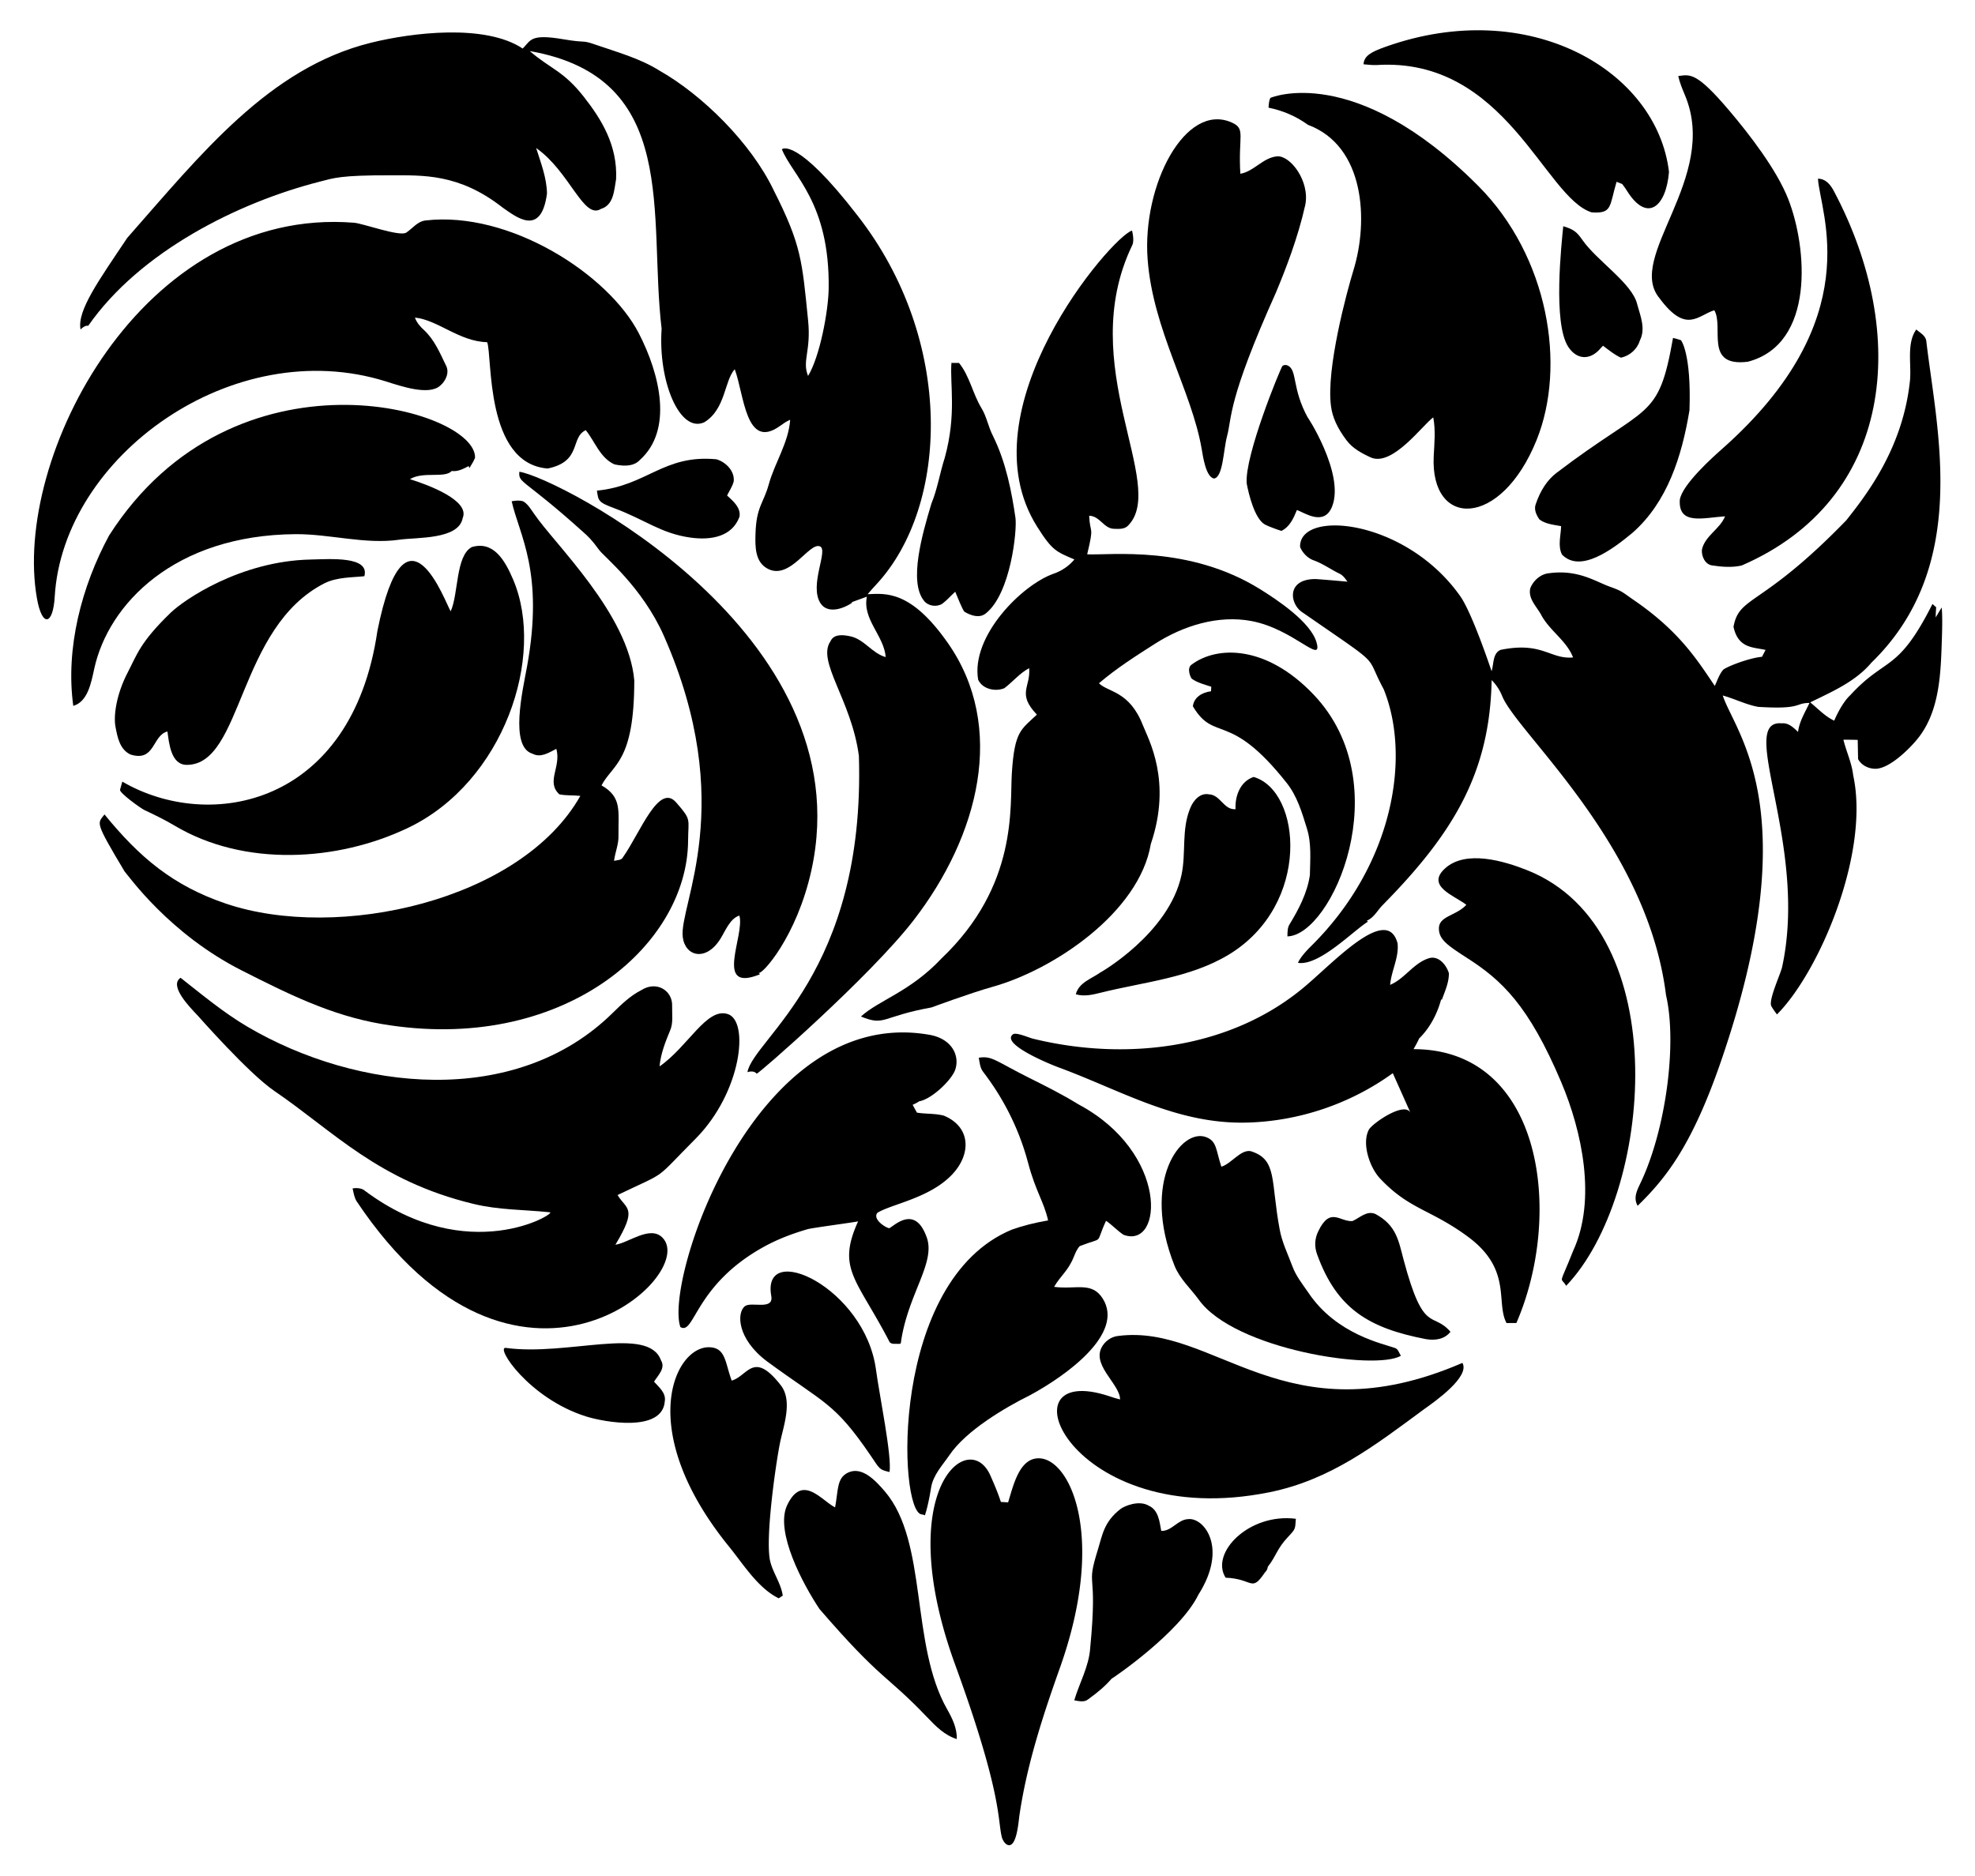 <svg xmlns="http://www.w3.org/2000/svg" viewBox="0 0 1741.705 1654.868"><path d="M1213.903 57.365c113.993-7.245 148.122 117.066 189.79 129.95 18.283 1.198 15.454-5.123 21.923-26.972 1.337.514 3.816 1.506 4.979 1.957 1.684 2.095 3.186 4.439 4.638 6.707 17.698 27.635 34.12 13.09 36.614-17.385-10.653-89.59-123.378-155.421-249.882-110.381-12.503 4.452-19.017 7.829-19.509 15.451 4.11.394 7.777.792 11.447.673zM77.789 287.366c45.503-65.367 131.884-108.715 204.11-127.132 12.46-3.176 17.965-5.741 62.329-5.617 28.152.068 60.326-1.916 99.017 28.444 11.338 7.766 33.955 26.736 39.129-12.368-.209-13.887-5.457-27.148-9.55-40.143 29.824 20.892 41.719 63.516 57.193 53.693 11.287-3.383 11.552-16.576 13.311-26.265 1.308-29.808-12.854-52.705-28.538-72.695-18.034-23.001-29.659-24.653-47.589-40.238 133.316 23.38 104.332 145.181 116.276 244.941-3.256 46.309 16.028 92.533 37.707 82.405 18.781-11.536 17.489-36.472 26.769-46.73 8.375 22.582 9.678 71.679 39.812 50.086 2.842-2.036 5.779-4.141 9.079-5.507-1.407 20.19-13.515 37.686-18.841 56.829-4.641 16.928-11.004 19.648-11.738 43.549-.356 11.592-.46 25.028 10.671 30.967 19.753 10.531 36.531-23.465 46.122-19.706 7.859 3.073-9.882 34.398.584 50.277 6.027 9.143 19.194 5.4 28.095-.722l-.965-.187c4.636-1.631 9.113-3.352 13.717-4.987-4.155 20.015 15.133 34.352 16.594 53.289-11.993-3.256-18.902-15.767-31.253-18.332-9.488-2.142-15.188-.72-17.414 4.343-12.409 17.804 18.459 51.669 25.022 101.109 5.929 191.655-93.014 249.387-98.304 279.01 2.48-.926 6.35-1.097 8.139 1.314.766 1.032 99.915-85.553 138.283-135.168 57.778-74.715 82.227-170.63 30.256-244.814-32.528-46.427-54.617-43.643-70.666-42.929 2.531-3.062 5.275-6.03 7.93-8.901 63.71-68.908 69.103-214.718-16.63-324.791-54.433-70.611-66.937-58.756-66.937-58.756 9.269 23.358 42.342 46.796 41.278 122.88-.277 19.816-7.737 59.965-18.174 77.066-5.463-13.534 2.774-21.722.041-48.809-5.329-52.787-5.804-66.44-30.362-114.984-20.003-41.809-63.044-84.168-100.844-105.578-17.241-10.794-37.356-16.269-56.152-22.768-12.868-4.513-7.553-1.236-28.084-4.747-29.962-5.128-28.915.905-36.254 8.119-33.179-22.051-97.899-14.027-133.974-5.078-89.784 22.273-149.645 98.137-214.726 172.038-25.092 37.525-44.44 64.227-41.213 80.84 1.568-1.72 4.486-3.822 6.744-3.247z"/><path d="M1485.952 84.037c30.597 73.012-52.798 142.82-22.453 179.022 23.543 31.779 33.789 15.073 48.298 10.579 8.796 14.945-9.387 50.255 29.599 45.412 59.624-15.675 52.346-100.953 35.548-143.628-10.095-25.647-33.931-56.619-51.812-77.719-29.029-34.268-34.53-32.058-45.127-30.624 1.232 5.712 3.758 11.732 5.947 16.958zM1153.388 110.063c50.307 18.708 53.633 84.618 40.193 128.272-5.788 18.799-24.257 87.054-19.801 119.874 1.148 9.594 5.617 19.435 13.664 30.087 5.337 7.241 13.671 11.669 21.885 15.376 19 7.544 45.028-28.579 54.62-35.554 2.196 11.312.971 22.987.412 34.115-3.211 63.934 59.256 64.149 90.806-14.298 26.228-65.214 10.558-161.618-51.543-223.966-109.289-109.722-183.271-77.639-183.271-77.639-1.392 2.531-1.412 5.934-1.663 8.636 12.269 2.483 24.284 7.48 34.698 15.097z"/><path d="M1059.674 395.638c1.253 7.219 3.674 24.772 10.809 26.432 8.098-.848 8.322-24.865 11.619-37.359 4.527-16.799.107-30.853 43.157-126.774 8.599-20.627 19.306-48.04 25.832-77.175 4.202-20.867-13.106-43.81-24.867-42.867-12.508 1.153-20.383 13.343-32.396 15.36-2.022-33.657 5.014-39.534-7.462-45.153-40.963-18.413-79.287 55.1-74.294 120.719 4.743 62.331 38.733 115.666 47.602 166.817zM1518.524 396.085c-7.697 6.807-34.958 31.112-37.135 44.665-1.471 22.794 20.657 15.883 39.904 14.638-4.526 11.306-17.625 17.036-20.404 29.284-.579 5.926 2.826 13.307 9.181 14.053 8.512 1.302 17.421 1.981 25.87.046 134.394-58.265 148.335-203.684 81.404-330.061-3.217-6.074-7.277-10.986-14.123-11.118 1.762 30.238 44.919 123.876-84.697 238.493zM340.423 336.444c12.879 4.049 37.743 12.727 47.713 3.738 5.071-4.159 8.552-11.934 5.016-18.145-5.236-10.926-10.224-22.618-19.344-31.037-2.823-2.59-6.261-6.161-7.873-10.883 20.263 2.041 39.075 21.122 63.687 21.694 4.707 12.128-2.109 107.039 53.352 111.413 30.391-6.206 19.709-27.309 33.6-33.828 8.162 10.115 12.602 24.509 25.377 30.22 10.49 2.196 17.734.962 22.148-3.768 29.652-26.358 18.114-75.367-.767-111.945-26.846-51.976-113.938-108.14-188.186-99.443-7.049.842-11.379 7.098-16.887 10.703-5.803 3.798-38.005-8.071-46.028-8.712C125.237 181.514 10.609 403.885 32.603 527.889c4.563 25.727 14.187 23.601 15.66-1.621 7.227-123.747 157.209-232.24 292.16-189.824zM1382.97 305.853c7.502 11.509 19.007 11.932 27.695 2.28 1.027-1.143 2-2.223 3.008-3.177 5.078 3.752 9.977 7.941 15.833 10.521 8.042-1.818 14.443-7.674 16.699-15.27 5.256-10.405.361-21.618-2.464-32.066-4.34-18.252-35.606-38.231-48.301-56.562-5.216-7.532-8.158-9.376-16.847-12.06-1.506 15.468-9.294 85.361 4.377 106.334z"/><path d="M914.738 464.721c13.374 21.173 16.79 21.824 32.733 28.716-4.741 5.758-11.185 10.142-18.643 12.681-27.615 9.789-72.777 54.847-66.222 93.338 3.722 8.278 15.044 10.879 23.112 7.514 7.457-5.615 13.493-13.223 21.868-17.667 1.443 16.86-11.036 22.293 6.805 40.971-13.852 13.272-19.673 14.188-22.06 51.452-1.901 29.792 5.628 99.247-62.141 163.698-27.406 29.205-54.852 36.565-70.981 51.123 21.586 8.817 17.659.05 62.291-8.006 0 0 34.166-12.678 53.927-18.208 54.128-15.148 129.365-65.806 139.445-125.943 18.9-55.606-2.055-92.089-7.019-104.792-11.836-30.316-30.745-28.955-38.721-36.963 15.411-13.21 32.82-24.284 49.657-34.994 24.65-15.68 55.325-25.427 84.79-19.896 37.071 6.96 63.01 39.12 57.452 18.928-4.937-17.939-35.015-37.834-49.821-47.034-62.904-39.084-131.91-29.729-152.467-30.742 6.354-26.335 2.539-17.102 1.752-33.99 9.333 0 12.957 11.512 22.13 11.512 4.407.14 9.252.416 12.307-2.969 35.062-35.934-47.451-141.163 3.499-247.057 2.359-4.24-.342-13.988-.195-12.988-17.837 5.216-149.017 157.728-83.498 261.316z"/><path d="M1712.311 535.838c-2.536 4.042-3.511 5.861-5.299 8.715.068-3.369.372-7.958.455-8.958-.503-.424-2.865-2.533-3.266-2.882-30.893 61.235-40.869 45.993-72.529 80.473-8.168 7.501-14.569 23.448-14.105 22.448-8.142-3.775-14.317-10.61-21.167-16.151 19.054-9.361 39.739-18.153 53.903-34.964 87.671-85.088 57.611-205.253 48.469-283.586-.581-4.981-5.426-7.311-8.752-10.267l-.068-.06c-8.815 12.085-4.144 31.303-5.62 45.315-6.192 58.769-37.529 99.507-56.201 123.052-74.897 77.196-94.298 65.926-99.398 93.898 4.205 19.18 17.359 17.814 28.29 20.379a393.592 393.592 0 00-3.155 6.034c-11.292 1.059-30.063 8.237-34.157 11.36-3.587 4.125-5.184 9.556-7.486 14.326-15.24-22.474-30.725-47.605-70.399-75.012-12.075-8.34-10.833-8.417-22.481-12.63-12.467-4.512-27.783-15.146-52.991-11.776-7.101.578-13.681 5.715-16.769 13.098-2.357 9.324 5.724 16.417 9.679 23.922 7.445 13.808 22.276 22.498 27.988 37.295-20.383 1.841-26.951-14.251-63.972-6.661-7.037 3.108-5.849 12.491-7.877 18.759-.433-1.07-17.447-52.549-28.238-66.967-48.122-67.32-141.299-75.916-140.645-42.735.182 1.001 3.721 8.899 11.881 11.92 8.015 2.864 15.021 7.915 22.597 11.666 3.22 1.398 5.243 4.331 7.303 7.196.002.003-25.95-2.34-28.633-2.319-25.746.201-22.331 22.708-10.432 29.824 72.641 50.346 53.271 34.556 70.946 67.225 24.194 59.299 9.013 154.52-63.952 226.706-10.51 10.387-11.517 14.761-11.517 14.761 18.876 2.74 48.188-27.955 61.591-36.3l-.938-.904c6.315-2.647 9.378-9.125 13.933-13.717 62.696-63.689 94.589-116.867 96.139-198.461 4.017 3.97 7.154 8.735 9.325 14.17 13.464 32.886 127.941 130.555 144.451 263.654 9.944 42.777-.074 119.04-22.741 166.247-3.218 6.717-6.084 12.94-2.269 19.586 24.628-24.081 47.687-52.503 73.574-127.703 76.366-221.835 12.024-289.656 1.47-322.395 10.486 2.905 20.431 8.052 31.214 10.037 39.146 2.45 32.022-3.454 45.273-3.454-3.856 8.215-8.941 16.28-10.078 25.572-3.918-3.746-8.353-8.182-14.316-7.583-40.193-3.71 23.701 107.145.265 214.915-1.296 5.958-12.212 29.214-9.509 34.469 1.422 2.764 5.544 8.142 4.97 7.342 37.21-37.21 82.179-142.393 67.196-210.995-1.203-10.839-6.079-20.819-8.598-31.289 3.792-.029 7.804.021 12.608.157.007.111.32 16.9.32 16.9 2.868 5.395 9.028 8.561 15.272 8.561 12.215 0 29.561-17.137 36.838-25.988 20.333-24.733 20.81-59.268 21.828-89.82.686-20.615-.22-26.405-.22-26.405z"/><path d="M1377.462 489.1c16.092 16.67 44.312-4.349 62.033-19.023 30.962-27.116 43.734-67.742 50.417-108.266 1.755-50.422-7.504-61.757-7.504-61.757-1.912-.743-4.711-1.402-7.01-1.999-13.046 73.925-21.608 57.091-102.865 119.124-7.953 6.069-14.082 15.331-18.215 27.526-1.824 4.778.78 9.958 3.304 13.481 5.429 4.078 12.59 4.635 19.081 5.87-.173 8.208-3.127 17.28.759 25.044zM814.732 529.74c3.69 4.845 11.067 5.912 16.162 2.82 4.204-3.109 7.63-7.179 11.503-10.653 1.695 3.759 6.264 15.9 8.17 17.683 5.923 3.548 13.396 5.822 18.752 1.465 22.098-17.527 27.676-73.423 26.207-84.192-3.295-22.607-8.226-48.88-19.827-72.334-4.132-7.85-5.497-16.965-10.181-24.586-7.694-12.667-10.34-28.119-19.759-39.811-.364 0-3.555-.019-6.704-.054-1.468 18.877 4.662 45.294-5.87 83.596-4.331 13.358-6.428 27.472-11.81 40.527-8.197 27.238-20.011 68.729-6.643 85.539zM260.679 471.127c30.064-.206 61.487 9.203 91.271 4.909 15.733-2.268 52.563.073 56.077-19.093 6.634-15.605-30.427-29.303-46.518-34.328 11.782-7.144 30.655-.5 36.87-7.198 5.408.721 10.248-1.898 14.876-4.332l.747 1.695c2.038-3.397 3.773-6.011 4.929-9.042 1.45-43.182-212.407-103.979-322.743 68.587-24.166 44.697-38.577 99.446-31.567 150.264 12.718-3.726 15.679-19.883 18.507-32.83 12.455-57.002 70.793-117.9 177.551-118.632zM1174.755 446.748c11.546-29.2-23.583-82.276-21.355-78.234-14.291-25.921-9.171-41.94-17.683-46.086-3.26-1.585-5.738 1.159-4.738.275-1.755 2.169-33.619 79.439-31.537 103.753 1.846 9.964 7.071 30.747 15.722 35.974 5.13 2.786 15.921 6.159 14.92 5.816 7.255-3.628 10.49-10.725 13.621-18.385 6.314 1.996 23.928 14.899 31.05-3.113zM647.049 424.593c.973-9.124-6.963-17.08-15.212-19.504-46.685-4.438-61.091 23.309-105.436 27.656 1.449 8.865.649 10.056 15.369 15.519 26.857 9.967 41.177 22.299 67.198 25.899 18.48 2.555 36.745-.947 43.179-18.415 1.382-7.998-5.725-13.917-10.949-18.709 1.989-4.098 4.715-7.969 5.851-12.446zM670.242 859.281l-1.335-1.282c2.656 2.549 33.761-31.578 46.696-90.621 45.83-209.195-224.865-346.714-257.599-351.296-.93 10.437 3.571 5.65 56.375 53.236 3.94 3.551 6.994 6.113 14.064 15.83 3.883 5.547 37.987 32.493 57.092 75.85 65.53 148.71 13.13 237.113 16.559 265.417 2.089 17.246 20.478 21.903 33.139 1.752 4.341-6.909 8.511-18.073 16.794-20.639 5.159 17.272-23.145 68.659 18.215 51.753z"/><path d="M336.588 903.159c158.848 26.981 269.644-68.408 270.226-161.671.125-19.766 3.24-17.968-10.401-33.597-15.395-18.064-31.973 26.864-46.864 47.92-1.429 3.146-5.223 2.687-8.046 3.444.943-7.467 4.171-14.675 3.928-22.333-.28-21.439 3.339-33.849-14.97-44.219 9.972-18.938 28.899-20.339 28.899-92.57-4.987-58.731-70.936-120.994-88.371-147.005-2.68-3.677-5.065-7.978-8.977-10.585-3.352-2.1-11.763-.281-10.762-.372 6.603 29.713 28.762 62.098 13.535 145.714-3.837 21.069-15.607 70.919 4.872 76.908 7.24 3.892 14.654-1.102 20.96-4.334 4.514 15.978-9.374 29.08 2.662 40.136 6.05 1.269 12.374.678 18.51 1.389-52.251 92.591-213.74 128.416-312.547 95.023-46.805-15.818-76.489-41.099-107.082-78.667-6.325 8.291-8.926 5.692 17.724 50.296 3.956 4.427 39.592 55.06 103.304 87.303 40.179 20.337 78.43 39.582 123.4 47.22z"/><path d="M452.564 511.226c-7.647-17.998-17.723-34.23-36.505-28.721-14.36 7.743-11.626 41.535-18.616 56.655-4.341-6.45-39.742-106.833-64.614 17.307-22.491 154.401-147.98 177.743-224.966 132.931l-2 7.135c-.762 2.706 17.872 16.1 21.32 17.846 9.21 4.357 18.195 8.695 26.86 13.859 61.218 36.48 143.545 31.809 206.125 1.771 83.968-40.304 121.205-150.98 92.396-218.783z"/><path d="M114.983 665.448c21.939 6.997 19.176-16.987 32.667-20.266 1.44 9.786 2.849 29.426 17.079 29.426 49.576 0 44.459-121.32 121.7-160.297 11.093-5.376 24.165-4.939 34.894-6.095 4.895-17.924-30.194-15.079-47.497-14.71-62.043 1.324-111.951 35.797-123.45 47.04-26.91 25.982-29.666 37.089-37.573 52.203-10.566 20.197-12.692 39.022-10.988 48.116 1.763 9.407 3.76 20.068 13.168 24.583zM1158.518 612.71c-41.468-43.693-84.99-43.452-107.609-26.565-4.721 3.236-.883 11.357-.055 12.362 5.086 3.775 11.483 5.204 17.344 7.193-.018.368-.172 3.069-.221 3.987-8.053 1.056-15 5.328-16.02 13.229 19.182 32.37 31.962 3.437 82.543 67.384 9.306 11.546 13.618 26.06 17.996 40.289 4.235 13.317 2.883 27.662 2.659 41.242-2.274 15.904-10.117 30.519-17.488 42.713-2.318 3.194-2.245 7.189-2.329 11.346 39.013-.781 98.657-133.672 23.18-213.18z"/><path d="M1066.162 700.593c-8.009-1.544-13.902 5.596-16.525 12.173-7.897 19.088-3.535 39.091-7.664 58.754-10.915 51.983-72.618 86.915-71.608 86.193-7.743 5.538-18.876 8.772-21.615 19.161l-.021.077c7.483 2.162 14.653.431 22.143-1.436 37.911-9.448 78.969-12.989 112.966-33.678 72.441-44.084 64.092-144.123 21.738-156.573-11.915 3.877-16.602 17.045-15.97 28.404-10.379.938-13.341-12.709-23.444-13.075zM1346.742 767.495c-20.096-7.981-53.912-18.241-72.296-1.653-17.572 15.854 8.837 24.335 18.699 32.22-9.31 10.104-24.982 9.636-24.211 21.742.57 8.945 7.217 13.829 24.85 25.124 30.305 19.413 54.187 41.379 83.021 109.508 18.353 43.365 31.224 103.635 10.591 148.619-12.951 32.734-11.393 22.036-6.249 31.039 76.257-79.645 97.499-314.211-34.405-366.599zM613.789 1003.961c40.129-40.82 47.221-103.363 28.019-109.577-18.656-6.052-34.844 28.581-60.165 46.171 1.001-11.048 5.081-21.529 9.175-31.318 3.125-6.827 1.725-14.638 1.918-21.825.62-13.611-13.636-22.771-27.206-14.093-9.874 5.018-17.786 12.786-25.438 20.3-85.692 84.14-225.692 68.588-321.812 11.966-21.138-12.452-39.787-28.059-59.031-43.181-10.574 6.914 8.211 26.048 14.797 32.981.953 1 45.11 51.325 67.932 66.864 52.324 35.625 91.342 79.24 175.543 99.583 22.79 5.506 44.542 4.993 67.507 7.406 5.799.609-71.875 48.941-163.012-18.805-4.329-3.951-12.054-2.063-11.054-2.199.923 4.095 1.478 8.091 3.641 11.45 141.078 210.693 303.128 65.411 269.522 31.816-10.921-10.921-29.927 4.797-41.406 6.336 19.923-33.112 9.6-30.971 1.904-43.822 45.984-22.093 30.568-11.229 69.166-50.053z"/><path d="M794.82 1181.774c6.699-42.075 31.239-69.184 21.998-91.612-10.235-27.053-27.599-9.595-32.558-6.873-3.407-.464-15.045-8.033-10.478-13.621 12.62-7.761 45.614-12.792 65.471-33.328 17.432-18.028 17.214-42.288-6.827-52.316-7.716-2.095-15.977-1.376-23.797-2.695a388.93 388.93 0 01-3.793-6.897c2.273-1.016 4.172-1.949 5.734-3.077 10.897-1.856 28.107-18.162 31.707-27.522 4.454-12.779-2.847-27.667-22.597-31.138-153.919-27.054-234.068 216.93-219.664 257.744 12.666 7.6 12.392-37.395 74.421-71.208 11.993-6.538 24.654-11.255 37.735-15.091 4.231-1.241 44.374-6.473 44.594-6.961-18.97 41.9-1.549 50.315 27.188 105.409.854 2.219 2.733 2.657 4.825 2.657 6.58 0 5.384.652 6.041-3.471zM1246.542 925.346a108.056 108.056 0 005.026-9.511c8.981-8.716 15.898-21.149 19.519-35.044l.16 1.302.159.017c2.786-7.675 6.453-15.47 6.327-23.774-2.367-7.711-9.538-16.037-18.063-13.021-13.328 4.399-20.934 17.966-33.73 23.324.979-12.337 7.85-23.922 6.557-36.528-8.798-33.815-53.207 13.463-79.763 36.278-65.173 56.467-158.727 68.157-242.116 47.641-3.212-.79-14.537-5.826-17.283-3.778-11.111 8.288 31.453 25.949 40.364 29.231 55.35 20.38 104.294 50.268 166.124 48.624 45.886-1.22 91.296-16.625 128.452-43.576l15.703 35.163c-4.892-10.955-33.912 9.228-36.807 14.683-6.561 12.362.938 33.956 10.276 43.464 25.602 27.048 44.155 26.677 76.98 50.855 39.429 29.042 24.387 57.889 34.142 76.222l.022.044c1.001-.033 5.073-.072 8.671-.072 41.759-96.367 23.309-241.544-90.72-241.544z"/><path d="M946.894 1108.685c1.367-3.384 2.782-6.883 5.294-9.629 22.502-8.722 13.055-.285 23.184-22.322 5.472 3.684 9.932 8.705 15.459 12.359 35.066 12.97 40.145-72.634-39.962-115.151-13.933-8.637-28.825-16.07-43.228-23.258-29.305-14.624-32.779-19.743-44.478-17.772.804 4.286 1.061 8.956 3.886 12.504 15.878 20.698 30.913 47.376 39.617 80.269 6.706 25.349 13.996 34.29 17.623 50.721-11.974 2.048-22.44 4.703-31.997 8.122-107.94 44.763-100.26 248.643-79.582 251.174 1.144.141 2.008.25 2.937.869 3.392-10.176 5.658-25.714 5.486-24.714 1.902-11.085 10.018-19.501 16.106-28.404 14.514-21.494 48.372-41.649 71.561-53.149 31.499-17.111 83.067-54.081 63.709-84.917-9.681-15.414-23.711-7.835-42.941-10.393 5.899-10.104 12.337-13.96 17.326-26.309z"/><path d="M1139.774 1116.968c-3.952-10.688-9.27-21.338-11.279-32.75-8.061-42.979-1.823-61.627-25.638-68.936-8.857-1.476-16.879 11.038-25.761 13.748-4.914-14.787-3.842-22.334-13.279-26.028-22.045-8.632-57.861 38.573-28.024 113.36 4.572 11.467 14.037 19.951 21.158 29.643 31.359 44.476 156.353 63.106 178.436 49.754-1.686-2.529-2.316-6.229-5.605-6.953-9.549-3.599-51.114-11.596-75.948-48.657-5.106-7.445-10.925-14.664-14.06-23.181z"/><path d="M1257.528 1181.115c8.151 1.37 16.492.1 21.6-6.497-16.004-18.466-23.536 3.258-41.324-63.533-4.414-16.577-6.264-30.433-24.979-40.419-7.719-3.171-13.729 3.558-20.164 6.32-11.098.795-19.559-12.988-30.098 8.948-3.282 6.822-3.488 13.571-1.042 20.383 17.517 48.436 46.056 65.141 96.007 74.798zM676.353 1200.672c51.21 37.6 59.41 36.161 91.496 83.19 8.19 12.006 7.309 12.265 16.598 14.451 2.281-13.688-9.05-68.534-11.914-90.123-9.611-72.49-101.305-114.842-92.368-65.109 2.319 12.905-17.523 4.764-23.113 8.882-7.5 5.527-7.306 28.719 19.301 48.709zM1289.68 1202.064c-156.72 67.771-218.113-34.83-303.507-23.775-4.787.433-9.554 3.105-12.75 7.152-13.531 17.132 14.479 34.841 14.326 48.859-3.119-.714-6.225-1.752-9.229-2.758-98.626-32.999-34.483 119.955 140.789 84.647 54.155-10.909 93.48-41.553 136.529-73.274 10.062-7.108 40.692-28.771 33.842-40.851zM576.776 1218.642c3.346-5.47 10.425-11.91 6.125-18.836-11.014-30.919-82.321-3.498-136.821-10.97-9.563-1.311 20.196 44.378 70.441 60.359 16.4 5.216 67.799 14.455 69.747-13.342 1.209-7.353-5.221-12.426-9.492-17.211z"/><path d="M679.256 1377.183c-4.639-18.942 4.563-84.085 8.509-104.079 2.939-14.891 11.647-37.39.773-51.331-24.208-31.037-28.941-8.158-43.273-4.081-5.922-16.068-5.193-28.758-19.368-29.421-30.9-1.411-66.608 72.84 17.006 175.801 12.537 15.438 25.479 36.635 43.798 45.608l.042.021c.136-.087 3.236-2.174 3.553-2.385-1.651-11.009-8.511-19.803-11.04-30.133zM917.727 1286.305c-18.859-1.815-24.171 24.592-28.719 38.802a287.52 287.52 0 00-6.346-.395c-2.809-8.531-6.365-16.795-9.149-23.045-18.772-43.423-87.548 11.978-31.11 166.77 41.982 115.184 37.103 136.674 41.205 152.337.672 2.038 2.532 5.701 5.237 6.509 8.07 2.393 9.434-21.976 10.305-27.056 6.776-45.902 21.947-90.859 35.635-129.397 40.531-114.116 9.89-181.893-17.058-184.525z"/><path d="M780.454 1315.563c-8.505-9.981-20.43-22.528-32.588-16.735-9.971 4.748-8.538 15.019-11.411 30.693-12.041-6.088-29.022-30.209-42.396-1.716-10.701 23.321 14.146 69.61 28.588 91.281 55.31 64.064 58.072 56.853 94.757 95.246 7.861 8.226 15.473 16.104 26.382 19.502.225-9.593-3.851-18.028-8.524-26.276-32.66-57.487-16.831-147.401-54.808-191.995zM1047.729 1339.864c-9.163.401-14.526 10.814-23.651 10.375-1.495-8.096-2.451-18.296-10.819-22.12-8.645-5.325-21.776.142-25.217 2.895-14.545 11.296-15.887 22.954-19.738 35.382-11.358 36.653.151 14.463-6.873 87.042-1.063 16.475-9.856 31.671-14.057 46.238 4.11.698 8.76 1.978 12.259-.891 9.106-6.552 15.461-12.145 20.605-18.135 1.224-.508 60.322-40.68 76.608-74.16 26.586-41.753 4.529-68.395-9.117-66.626zM1080.836 1391.519c24.812.954 22.276 13.505 34.733-4.727 1.397-1.262 2.231-2.913 2.482-4.905 7.744-9.96 7.84-15.681 17.735-26.221 7.185-7.647 6.219-6.98 6.996-16.109-41.331-5.275-75.822 30.158-61.946 51.962z"/></svg>